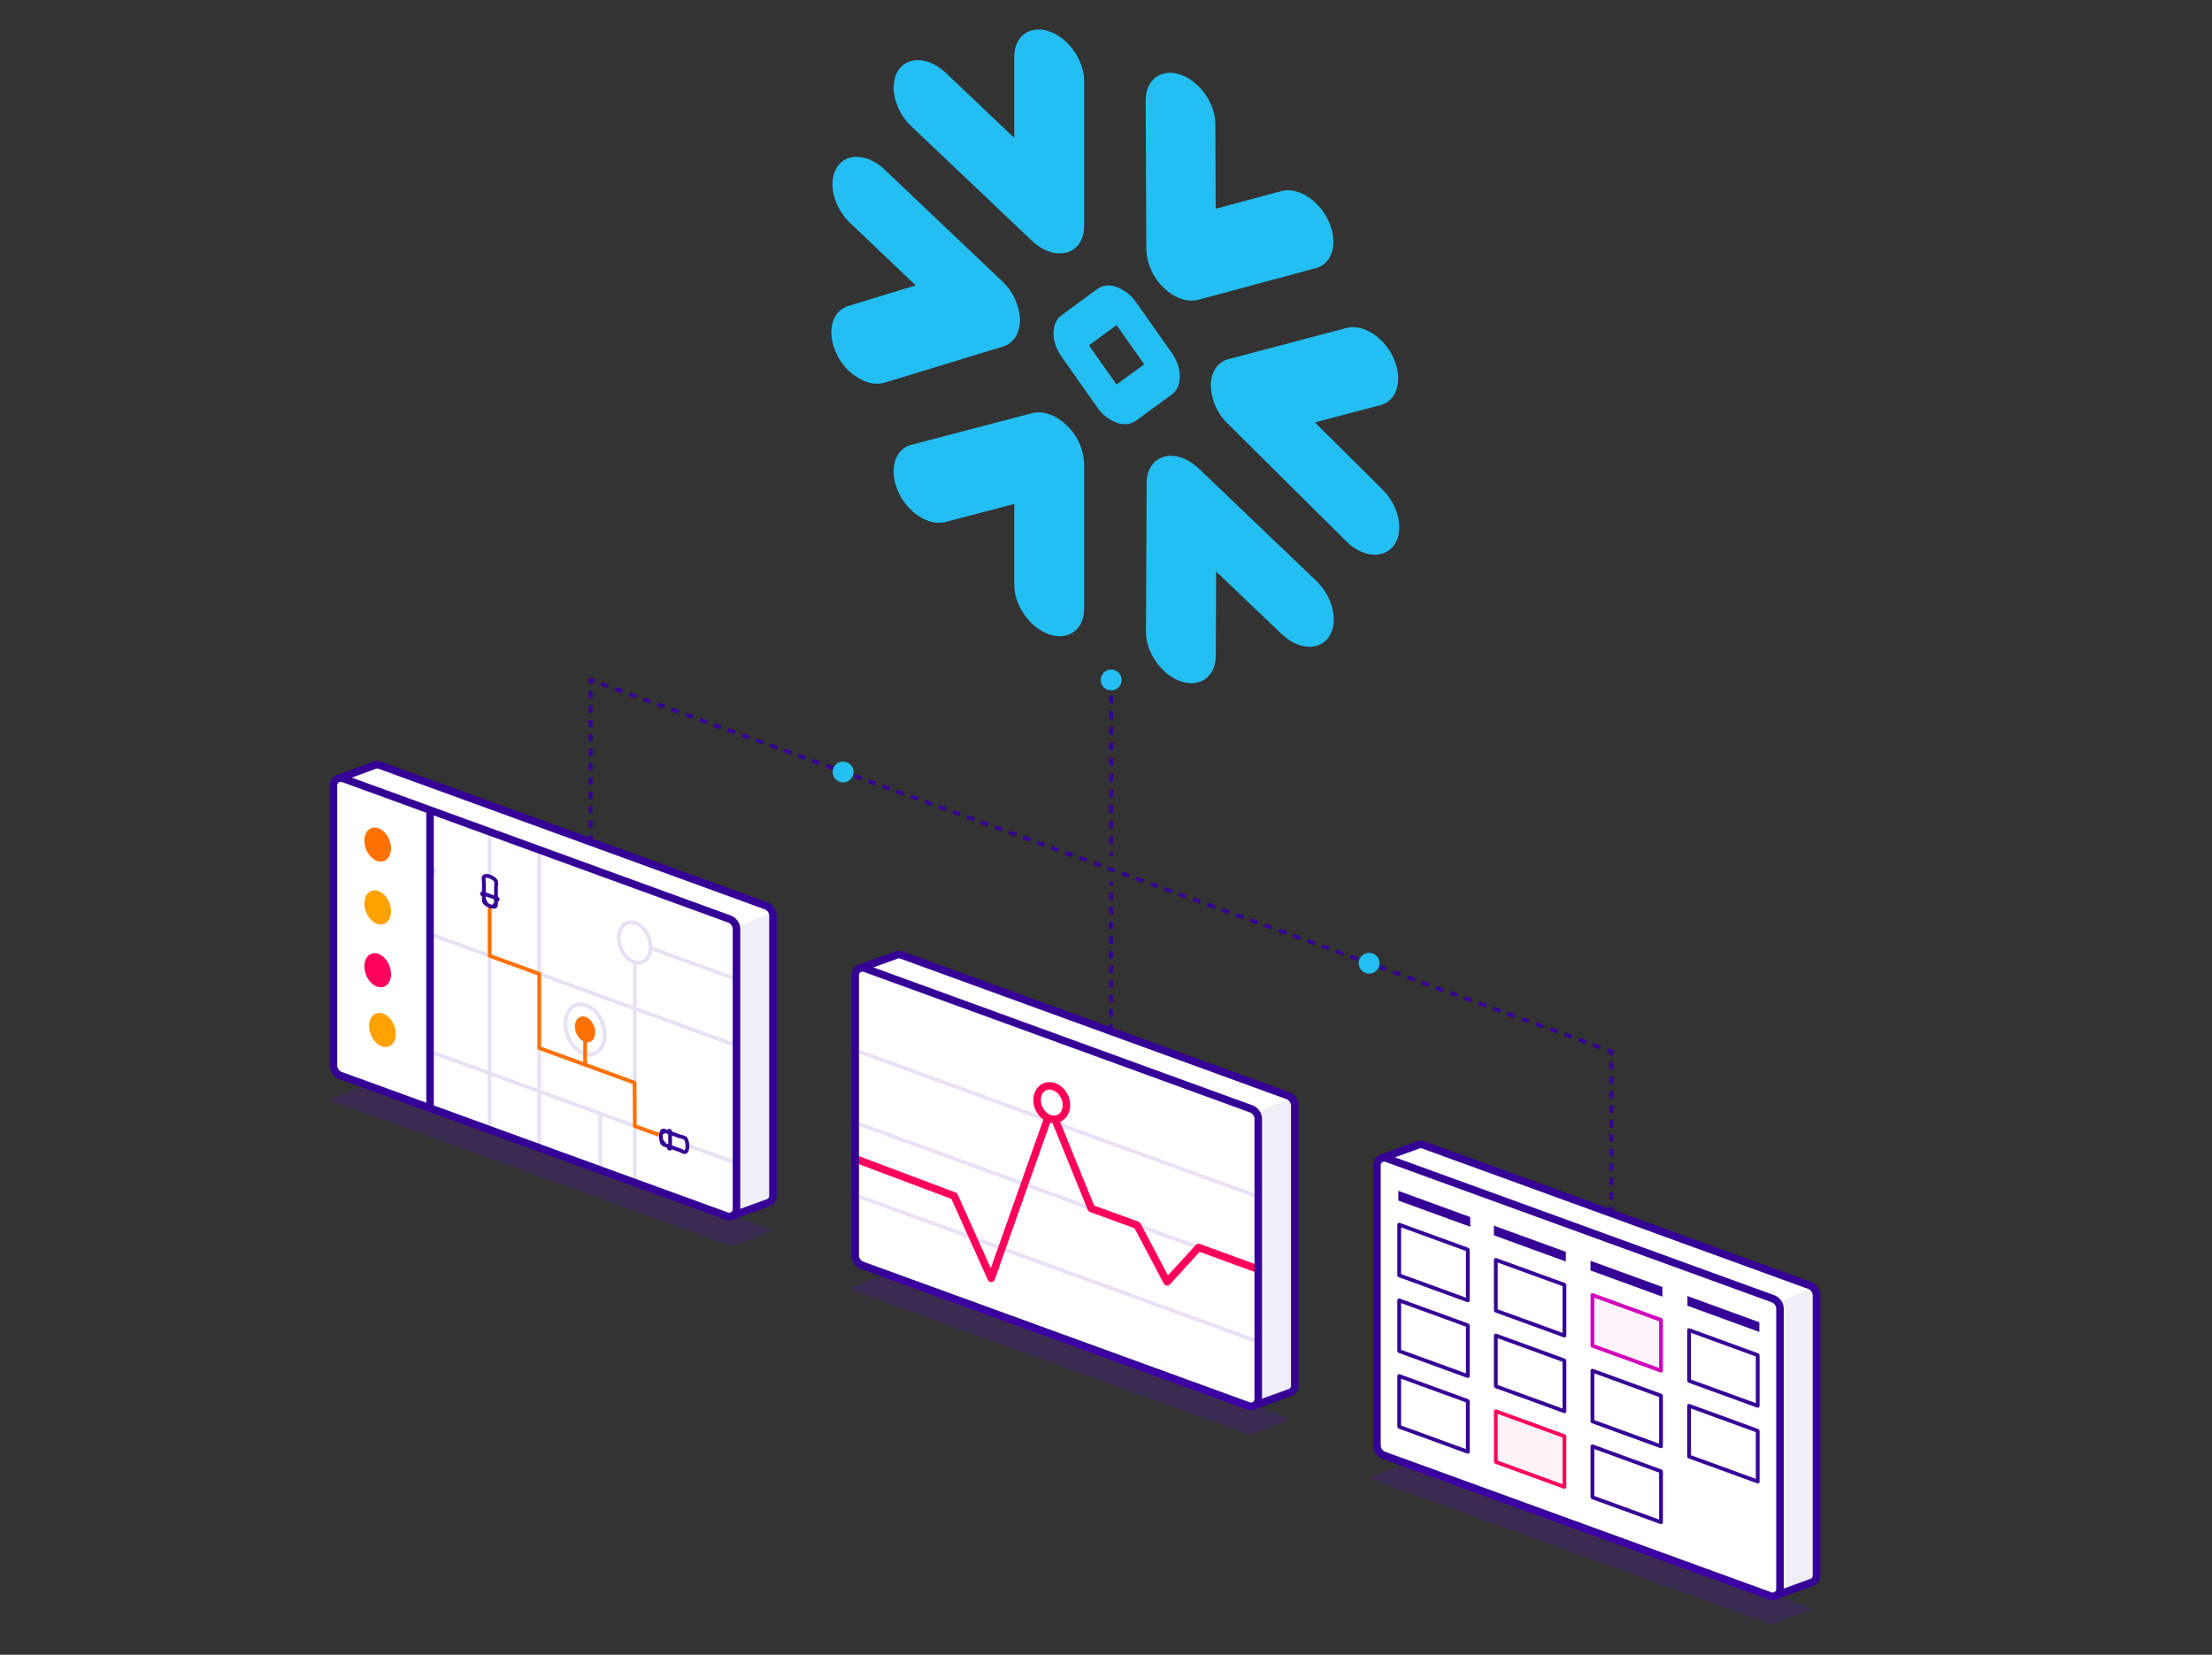 <svg xmlns="http://www.w3.org/2000/svg" xmlns:xlink="http://www.w3.org/1999/xlink" viewBox="0 0 588 440"><rect x="0" y="0" width="588" height="440" fill="#333333" stroke="none"/><defs><style>.cls-1,.cls-10,.cls-11,.cls-15,.cls-21,.cls-22,.cls-24,.cls-28,.cls-5,.cls-6,.cls-7,.cls-8,.cls-9{fill:none;}.cls-16,.cls-19,.cls-2,.cls-23,.cls-3{fill:#fff;}.cls-10,.cls-11,.cls-2,.cls-24,.cls-3,.cls-5,.cls-6,.cls-7,.cls-8,.cls-9{stroke:#340096;}.cls-10,.cls-11,.cls-15,.cls-16,.cls-2,.cls-21,.cls-22,.cls-24,.cls-28,.cls-3,.cls-5,.cls-6,.cls-7,.cls-8,.cls-9{stroke-linejoin:round;}.cls-2,.cls-22,.cls-23,.cls-24{stroke-width:2px;}.cls-4{clip-path:url(#clip-path);}.cls-6{stroke-dasharray:1.94 1.94;}.cls-7{stroke-dasharray:2.08 2.08;}.cls-8{stroke-dasharray:2.02 2.02;}.cls-9{stroke-dasharray:1.92 1.92;}.cls-10{stroke-dasharray:1.91 1.91;}.cls-11{stroke-dasharray:1.99 1.99;}.cls-12{fill:#24bff2;}.cls-13{fill:#462792;opacity:0.08;}.cls-14{fill:#d200ba;}.cls-14,.cls-17{opacity:0.05;}.cls-15{stroke:#d200ba;}.cls-16,.cls-22{stroke:#ff005b;}.cls-17,.cls-33{fill:#ff005b;}.cls-18{fill:#340096;}.cls-20{clip-path:url(#clip-path-2);}.cls-21{stroke:#4300a1;}.cls-21,.cls-27{opacity:0.12;}.cls-23{stroke:#ff0057;stroke-miterlimit:10;}.cls-25{fill:#6f00ff;opacity:0.15;}.cls-26{clip-path:url(#clip-path-3);}.cls-28{stroke:#ff7100;}.cls-29{fill:#ff7100;}.cls-30{clip-path:url(#clip-path-4);}.cls-31{clip-path:url(#clip-path-5);}.cls-32{fill:#ffa100;}</style><clipPath id="clip-path"><rect class="cls-1" x="-1963.82" y="-1829.07" width="1427" height="5214"/></clipPath><clipPath id="clip-path-2"><path class="cls-2" d="M332.56,294.83,229.93,257.47a1.94,1.94,0,0,0-2.6,1.82v74.44a2.9,2.9,0,0,0,1.91,2.72l102.63,37.36a1.94,1.94,0,0,0,2.6-1.82V297.55A2.91,2.91,0,0,0,332.56,294.83Z"/></clipPath><clipPath id="clip-path-3"><path class="cls-2" d="M193.86,244.35,91.23,207a1.94,1.94,0,0,0-2.59,1.82v74.44a2.89,2.89,0,0,0,1.9,2.72l102.64,37.36a1.93,1.93,0,0,0,2.59-1.82V247.07A2.9,2.9,0,0,0,193.86,244.35Z"/></clipPath><clipPath id="clip-path-4"><path class="cls-3" d="M130.22,233.1a1.83,1.83,0,0,0-1.43-.1.58.58,0,0,0-.23.56c0,.38.07,1.28.07,1.28v4.57a1,1,0,0,0,.33.73,3.91,3.91,0,0,0,1.27.78,2.4,2.4,0,0,0,1.27.15c.21,0,.34-.22.34-.49V236s.07-.85.07-1.23a1.18,1.18,0,0,0-.24-.74A3.29,3.29,0,0,0,130.22,233.1Z"/></clipPath><clipPath id="clip-path-5"><path class="cls-3" d="M182.71,304.71a3.73,3.73,0,0,0-.37-1.79,1,1,0,0,0-.59-.48c-.34-.12-1.12-.31-1.12-.31l-4.11-1.49a.43.43,0,0,0-.55.2,3.08,3.08,0,0,0-.28,1.36,4.75,4.75,0,0,0,.28,1.57,1,1,0,0,0,.55.58l4.11,1.45s.78.37,1.12.49a.53.53,0,0,0,.59-.07A2.34,2.34,0,0,0,182.71,304.71Z"/></clipPath></defs><g id="Layer_2" data-name="Layer 2"><line class="cls-5" x1="295.35" y1="277.16" x2="295.35" y2="276.16"/><line class="cls-6" x1="295.35" y1="274.22" x2="295.35" y2="236.39"/><line class="cls-5" x1="295.35" y1="235.42" x2="295.35" y2="234.42"/><line class="cls-5" x1="295.38" y1="181.85" x2="295.38" y2="182.85"/><line class="cls-7" x1="295.38" y1="184.93" x2="295.38" y2="225.51"/><line class="cls-5" x1="295.38" y1="226.55" x2="295.38" y2="227.55"/><line class="cls-5" x1="295.38" y1="231.16" x2="296.32" y2="231.5"/><line class="cls-8" x1="298.22" y1="232.2" x2="426.43" y2="278.86"/><polyline class="cls-5" points="427.38 279.21 428.32 279.55 428.32 280.55"/><line class="cls-9" x1="428.32" y1="282.47" x2="428.32" y2="323.69"/><line class="cls-5" x1="428.32" y1="324.64" x2="428.32" y2="325.64"/><line class="cls-5" x1="157.02" y1="226.82" x2="157.02" y2="225.82"/><line class="cls-10" x1="157.02" y1="223.9" x2="157.02" y2="182.76"/><polyline class="cls-5" points="157.02 181.8 157.02 180.8 157.96 181.15"/><line class="cls-11" x1="159.83" y1="181.83" x2="293.51" y2="230.48"/><line class="cls-5" x1="294.44" y1="230.82" x2="295.38" y2="231.16"/><circle class="cls-12" cx="224.12" cy="205.26" r="2.77"/><circle class="cls-12" cx="363.95" cy="256.11" r="2.77"/><circle class="cls-12" cx="295.38" cy="180.8" r="2.77"/><path class="cls-2" d="M481,341.78,378.32,304.42a2,2,0,0,0-1.31,0h0l-9.65,3.51L471.91,424.28l9.65-3.51h0a1.91,1.91,0,0,0,1.3-1.82V344.5A2.89,2.89,0,0,0,481,341.78Z"/><path class="cls-13" d="M465.73,418.51l6.18,5.77,9.65-3.51h0a1.91,1.91,0,0,0,1.3-1.82V344.5a2.87,2.87,0,0,0-.88-2.07l-9.38,3.89Z"/><path class="cls-2" d="M471.25,345.31,368.62,308a1.93,1.93,0,0,0-2.59,1.82v74.44a2.9,2.9,0,0,0,1.9,2.72l102.64,37.36a1.93,1.93,0,0,0,2.59-1.82V348A2.9,2.9,0,0,0,471.25,345.31Z"/><path class="cls-3" d="M390.07,332.24l-18.13-6.6V339a.17.17,0,0,0,.11.15l18.13,6.6V332.4A.17.17,0,0,0,390.07,332.24Z"/><path class="cls-3" d="M415.75,341.59,397.62,335v13.37a.17.17,0,0,0,.11.16l18.13,6.59V341.74A.16.16,0,0,0,415.75,341.59Z"/><path class="cls-14" d="M441.42,350.93l-18.12-6.59v13.37a.15.15,0,0,0,.1.15l18.13,6.6V351.09A.17.17,0,0,0,441.42,350.93Z"/><path class="cls-15" d="M441.42,350.93l-18.12-6.59v13.37a.15.15,0,0,0,.1.15l18.13,6.6V351.09A.17.17,0,0,0,441.42,350.93Z"/><path class="cls-3" d="M467.1,360.28,449,353.68v13.37a.19.19,0,0,0,.11.16l18.13,6.59V360.43A.15.15,0,0,0,467.1,360.28Z"/><path class="cls-3" d="M390.07,352.37l-18.13-6.6v13.37a.16.16,0,0,0,.11.15l18.13,6.6V352.52A.15.15,0,0,0,390.07,352.37Z"/><path class="cls-3" d="M415.75,361.71l-18.13-6.6v13.37a.16.16,0,0,0,.11.16l18.13,6.6V361.87A.19.19,0,0,0,415.75,361.71Z"/><path class="cls-3" d="M441.42,371.06l-18.12-6.6v13.37a.15.15,0,0,0,.1.15l18.13,6.6V371.21A.15.15,0,0,0,441.42,371.06Z"/><path class="cls-3" d="M467.1,380.4,449,373.8v13.37a.18.18,0,0,0,.11.16l18.13,6.6V380.56A.17.17,0,0,0,467.1,380.4Z"/><path class="cls-3" d="M390.07,372.49l-18.13-6.6v13.37a.19.19,0,0,0,.11.16l18.13,6.6V372.64A.16.16,0,0,0,390.07,372.49Z"/><path class="cls-16" d="M415.75,381.84l-18.13-6.6v13.37a.15.15,0,0,0,.11.15l18.13,6.6V382A.16.16,0,0,0,415.75,381.84Z"/><path class="cls-17" d="M415.75,381.84l-18.13-6.6v13.37a.15.15,0,0,0,.11.15l18.13,6.6V382A.16.16,0,0,0,415.75,381.84Z"/><path class="cls-3" d="M441.42,391.18l-18.12-6.6V398a.18.18,0,0,0,.1.16l18.13,6.6V391.34A.16.16,0,0,0,441.42,391.18Z"/><polygon class="cls-18" points="390.82 326.19 371.71 319.22 371.71 316.64 390.82 323.61 390.82 326.19"/><polygon class="cls-18" points="416.23 335.43 397.11 328.46 397.11 325.89 416.23 332.86 416.23 335.43"/><polygon class="cls-18" points="441.9 344.78 422.79 337.81 422.79 335.24 441.9 342.2 441.9 344.78"/><polygon class="cls-18" points="467.68 354.16 448.56 347.19 448.56 344.62 467.68 351.59 467.68 354.16"/><path class="cls-2" d="M342.26,291.3,239.63,253.94a1.93,1.93,0,0,0-1.32,0h0l-9.64,3.51L333.21,373.8l9.66-3.51h0a1.92,1.92,0,0,0,1.31-1.82V294A2.9,2.9,0,0,0,342.26,291.3Z"/><path class="cls-13" d="M327,368.07l6.18,5.77,9.66-3.52h0a1.94,1.94,0,0,0,1.31-1.83V294.06a2.92,2.92,0,0,0-.89-2.08l-9.38,3.9Z"/><path class="cls-19" d="M332.56,294.83,229.93,257.47a1.94,1.94,0,0,0-2.6,1.82v74.44a2.9,2.9,0,0,0,1.91,2.72l102.63,37.36a1.94,1.94,0,0,0,2.6-1.82V297.55A2.91,2.91,0,0,0,332.56,294.83Z"/><g class="cls-20"><line class="cls-21" x1="347.11" y1="322.81" x2="222.05" y2="277.33"/><line class="cls-21" x1="347.18" y1="342.1" x2="222.12" y2="296.62"/><line class="cls-21" x1="347.25" y1="361.39" x2="222.19" y2="315.91"/><polyline class="cls-22" points="335.38 337.83 318.61 331.7 310.26 340.84 302.28 325.77 290.09 321.34 279.37 294.96 263.49 339.9 253.65 318.01 224.57 307.07"/><ellipse class="cls-23" cx="279.58" cy="293.19" rx="3.74" ry="4.59" transform="translate(-96.46 142.46) rotate(-24.52)"/></g><path class="cls-24" d="M332.56,294.83,229.93,257.47a1.94,1.94,0,0,0-2.6,1.82v74.44a2.9,2.9,0,0,0,1.91,2.72l102.63,37.36a1.94,1.94,0,0,0,2.6-1.82V297.55A2.91,2.91,0,0,0,332.56,294.83Z"/><path class="cls-25" d="M88.64,291.89l8.21-3a2.81,2.81,0,0,1,1.94,0l105.64,37.85a.55.55,0,0,1,0,1l-9,3.28a2.81,2.81,0,0,1-1.94,0L88.64,292.92A.55.55,0,0,1,88.64,291.89Z"/><path class="cls-25" d="M226.51,342.07l8.21-3a2.93,2.93,0,0,1,1.94,0l105.63,37.86a.55.55,0,0,1,0,1l-9,3.28a2.81,2.81,0,0,1-1.94,0L226.51,343.1A.55.55,0,0,1,226.51,342.07Z"/><path class="cls-25" d="M364.9,392.44l8.21-3a2.81,2.81,0,0,1,1.94,0l105.64,37.86a.54.54,0,0,1,0,1l-9,3.29a2.93,2.93,0,0,1-1.94,0L364.9,393.47A.55.55,0,0,1,364.9,392.44Z"/><path class="cls-2" d="M203.56,240.82,100.93,203.46a2,2,0,0,0-1.31,0h0L90,207,194.52,323.32l9.65-3.51h0a1.93,1.93,0,0,0,1.3-1.83V243.54A2.89,2.89,0,0,0,203.56,240.82Z"/><path class="cls-13" d="M188.34,319l6.18,5.77,9.65-3.52h0a1.92,1.92,0,0,0,1.3-1.83V245a2.91,2.91,0,0,0-.88-2.08l-9.38,3.9Z"/><path class="cls-19" d="M193.86,244.35,91.23,207a1.94,1.94,0,0,0-2.59,1.82v74.44a2.89,2.89,0,0,0,1.9,2.72l102.64,37.36a1.93,1.93,0,0,0,2.59-1.82V247.07A2.9,2.9,0,0,0,193.86,244.35Z"/><g class="cls-26"><g class="cls-27"><polyline class="cls-5" points="88.39 215 88.39 238.94 203.94 280.99"/><ellipse class="cls-5" cx="155.54" cy="273.71" rx="4.91" ry="6.89" transform="translate(-89.19 75.67) rotate(-21.41)"/><ellipse class="cls-5" cx="168.73" cy="250.58" rx="3.98" ry="5.58" transform="translate(-79.83 78.9) rotate(-21.41)"/><line class="cls-5" x1="172.95" y1="252.09" x2="203.23" y2="263.12"/><line class="cls-5" x1="168.76" y1="255.91" x2="168.76" y2="338.52"/><line class="cls-5" x1="143.35" y1="278.67" x2="168.67" y2="287.89"/><line class="cls-5" x1="187.23" y1="325.03" x2="71.41" y2="282.87"/><polyline class="cls-5" points="115.93 231.37 100.52 243.35 100.52 306.41"/><line class="cls-5" x1="70.17" y1="263.54" x2="198.21" y2="310.15"/><polyline class="cls-5" points="132.2 317.82 143.35 309.15 143.35 219.5"/><line class="cls-5" x1="88.39" y1="238.94" x2="88.39" y2="300.57"/><ellipse class="cls-5" cx="107.79" cy="267.84" rx="3.96" ry="5.55" transform="translate(-90.34 57.84) rotate(-21.41)"/><line class="cls-5" x1="114.13" y1="260.32" x2="114.02" y2="248.44"/><line class="cls-5" x1="130.16" y1="254.17" x2="130.16" y2="218.37"/><line class="cls-5" x1="114.08" y1="260.32" x2="71.85" y2="244.95"/><line class="cls-5" x1="130.16" y1="307.08" x2="130.16" y2="254.17"/><line class="cls-5" x1="159.56" y1="296.08" x2="159.56" y2="314.96"/></g><polyline class="cls-28" points="155.54 275.9 155.54 283.1 143.35 278.67 143.35 258.94 130.16 254.16 130.16 240.92"/><polyline class="cls-28" points="175.13 301.74 168.76 299.43 168.67 287.89 155.54 283.1"/><ellipse class="cls-29" cx="155.54" cy="273.71" rx="2.55" ry="3.57" transform="translate(-89.19 75.67) rotate(-21.41)"/><path class="cls-19" d="M130.22,233.1a1.83,1.83,0,0,0-1.43-.1.58.58,0,0,0-.23.56c0,.38.07,1.28.07,1.28v4.57a1,1,0,0,0,.33.73,3.91,3.91,0,0,0,1.27.78,2.4,2.4,0,0,0,1.27.15c.21,0,.34-.22.34-.49V236s.07-.85.07-1.23a1.18,1.18,0,0,0-.24-.74A3.29,3.29,0,0,0,130.22,233.1Z"/><g class="cls-30"><path class="cls-5" d="M131.25,241.41c-.06-.57.2-1,.68-.92s-.06,1.37-.06,1.37Z"/><path class="cls-5" d="M129.08,240.56a1.25,1.25,0,0,0-.68-1.41c-.44-.23.06,1.41.06,1.41Z"/></g><path class="cls-5" d="M130.22,233.1a1.83,1.83,0,0,0-1.43-.1.58.58,0,0,0-.23.56c0,.38.07,1.28.07,1.28v4.57a1,1,0,0,0,.33.73,3.91,3.91,0,0,0,1.27.78,2.4,2.4,0,0,0,1.27.15c.21,0,.34-.22.34-.49V236s.07-.85.07-1.23a1.18,1.18,0,0,0-.24-.74A3.29,3.29,0,0,0,130.22,233.1Z"/><path class="cls-5" d="M128.48,237.92l-.18-.07a.25.25,0,0,1-.12-.11h0c-.07-.14,0-.28.12-.24l.18.07,3.5,1.28.17.06c.12.05.2.23.12.32h0s-.07,0-.12,0l-.17-.07"/><path class="cls-19" d="M182.71,304.71a3.73,3.73,0,0,0-.37-1.79,1,1,0,0,0-.59-.48c-.34-.12-1.12-.31-1.12-.31l-4.11-1.49a.43.43,0,0,0-.55.2,3.08,3.08,0,0,0-.28,1.36,4.75,4.75,0,0,0,.28,1.57,1,1,0,0,0,.55.58l4.11,1.45s.78.37,1.12.49a.53.53,0,0,0,.59-.07A2.34,2.34,0,0,0,182.71,304.71Z"/><g class="cls-31"><path class="cls-5" d="M175.59,303.35a1.45,1.45,0,0,1,1,1.15c.11.54-1.25-.51-1.25-.51Z"/><path class="cls-5" d="M175.64,300.86c.52.31,1,.26,1.05-.4.06-.49-1.25-.38-1.25-.38Z"/></g><path class="cls-5" d="M182.71,304.71a3.73,3.73,0,0,0-.37-1.79,1,1,0,0,0-.59-.48c-.34-.12-1.12-.31-1.12-.31l-4.11-1.49a.43.43,0,0,0-.55.2,3.08,3.08,0,0,0-.28,1.36,4.75,4.75,0,0,0,.28,1.57,1,1,0,0,0,.55.58l4.11,1.45s.78.37,1.12.49a.53.53,0,0,0,.59-.07A2.34,2.34,0,0,0,182.71,304.71Z"/><path class="cls-5" d="M177.82,305v.2a.27.27,0,0,0,.06.16h0c.1.12.25.09.25-.05V300.9c0-.14-.15-.27-.25-.23h0a.13.13,0,0,0-.06.12v.2"/><polygon class="cls-2" points="114.31 301.39 114.31 208.32 83.65 199.43 81.63 286.04 114.31 301.39"/></g><path class="cls-24" d="M193.86,244.35,91.23,207a1.94,1.94,0,0,0-2.59,1.82v74.44a2.89,2.89,0,0,0,1.9,2.72l102.64,37.36a1.93,1.93,0,0,0,2.59-1.82V247.07A2.9,2.9,0,0,0,193.86,244.35Z"/><ellipse class="cls-29" cx="100.41" cy="224.56" rx="3.34" ry="4.69" transform="translate(-75.05 52.16) rotate(-21.41)"/><ellipse class="cls-32" cx="100.41" cy="241.27" rx="3.34" ry="4.69" transform="translate(-81.15 53.31) rotate(-21.41)"/><ellipse class="cls-33" cx="100.41" cy="257.98" rx="3.34" ry="4.69" transform="translate(-87.25 54.46) rotate(-21.41)"/><ellipse class="cls-32" cx="100.41" cy="274.63" rx="3.34" ry="4.69" transform="matrix(0.93, -0.37, 0.37, 0.93, -93.33, 55.61)"/><path class="cls-12" d="M278.9,66.89a12.55,12.55,0,0,1-4.55-2.84L242.26,33.59c-4.46-4.24-6-10.86-3.52-14.8s8.17-3.68,12.63.55l18.25,17.33V15.13c0-5.5,4.16-8.54,9.28-6.78s9.28,7.65,9.28,13.16v38.6c0,3.54-1.75,6.22-4.6,7A7.8,7.8,0,0,1,278.9,66.89Z"/><path class="cls-12" d="M230.34,101.53a14.46,14.46,0,0,1-8-7.55c-2.65-5.63-1.24-11.27,3.14-12.61l17.94-5.48L226,59.3c-4.46-4.25-6-10.87-3.52-14.8s8.18-3.67,12.64.57L266.42,74.8A14.91,14.91,0,0,1,271.13,85c0,3.56-1.66,6.28-4.48,7.14l-31.53,9.63A7.71,7.71,0,0,1,230.34,101.53Z"/><path class="cls-12" d="M362.66,147a12.81,12.81,0,0,1-4.79-3.08l-31.52-31.29a14.74,14.74,0,0,1-4.48-10.22c0-3.53,1.84-6.16,4.71-6.92l31.26-8.26C362.3,86,368,89.67,370.48,95.33s.95,11.2-3.51,12.38l-17.44,4.61,17.93,17.8c4.39,4.35,5.8,11,3.15,14.77C368.87,147.39,365.8,148.06,362.66,147Z"/><path class="cls-12" d="M314,79.46a12.73,12.73,0,0,1-4.65-2.94,14.87,14.87,0,0,1-4.63-10.17l-.17-39.65c0-5.52,4.11-8.58,9.23-6.85l0,0c5.11,1.75,9.26,7.61,9.28,13.11l.1,22.55,17.41-4.68c4.45-1.2,10.11,2.42,12.65,8.08s1,11.21-3.47,12.4l-31.2,8.4A7.91,7.91,0,0,1,314,79.46Z"/><path class="cls-12" d="M278.9,168.66c-5.12-1.76-9.28-7.65-9.28-13.15V134l-18.25,4.79c-4.46,1.17-10.12-2.47-12.63-8.14s-.94-11.2,3.52-12.37l32.09-8.41c2.87-.75,6.38.48,9.23,3.25a14.79,14.79,0,0,1,4.6,10.19v38.6C288.18,167.39,284,170.42,278.9,168.66Z"/><path class="cls-12" d="M313.86,181.17l0,0c-5.12-1.79-9.26-7.69-9.23-13.19l.17-39.53c0-3.53,1.78-6.2,4.63-7s6.38.4,9.24,3.14l31.2,29.83c4.45,4.25,6,10.88,3.47,14.79s-8.2,3.64-12.65-.62l-17.41-16.64-.1,22.49C323.12,179.91,319,182.92,313.86,181.17Z"/><path class="cls-12" d="M296.81,112.37a10.82,10.82,0,0,1-5.14-4.06l-9.49-13.47c-2.84-4-2.84-9,0-11l9.49-7a5.49,5.49,0,0,1,5.14-.52A10.79,10.79,0,0,1,302,80.38l9.49,13.46c2.83,4,2.83,9,0,11.06l-9.5,6.94A5.48,5.48,0,0,1,296.81,112.37Zm1.07-8.61h0Zm-8.42-11.94,7.35,10.42,7.35-5.37-7.35-10.43Z"/></g></svg>